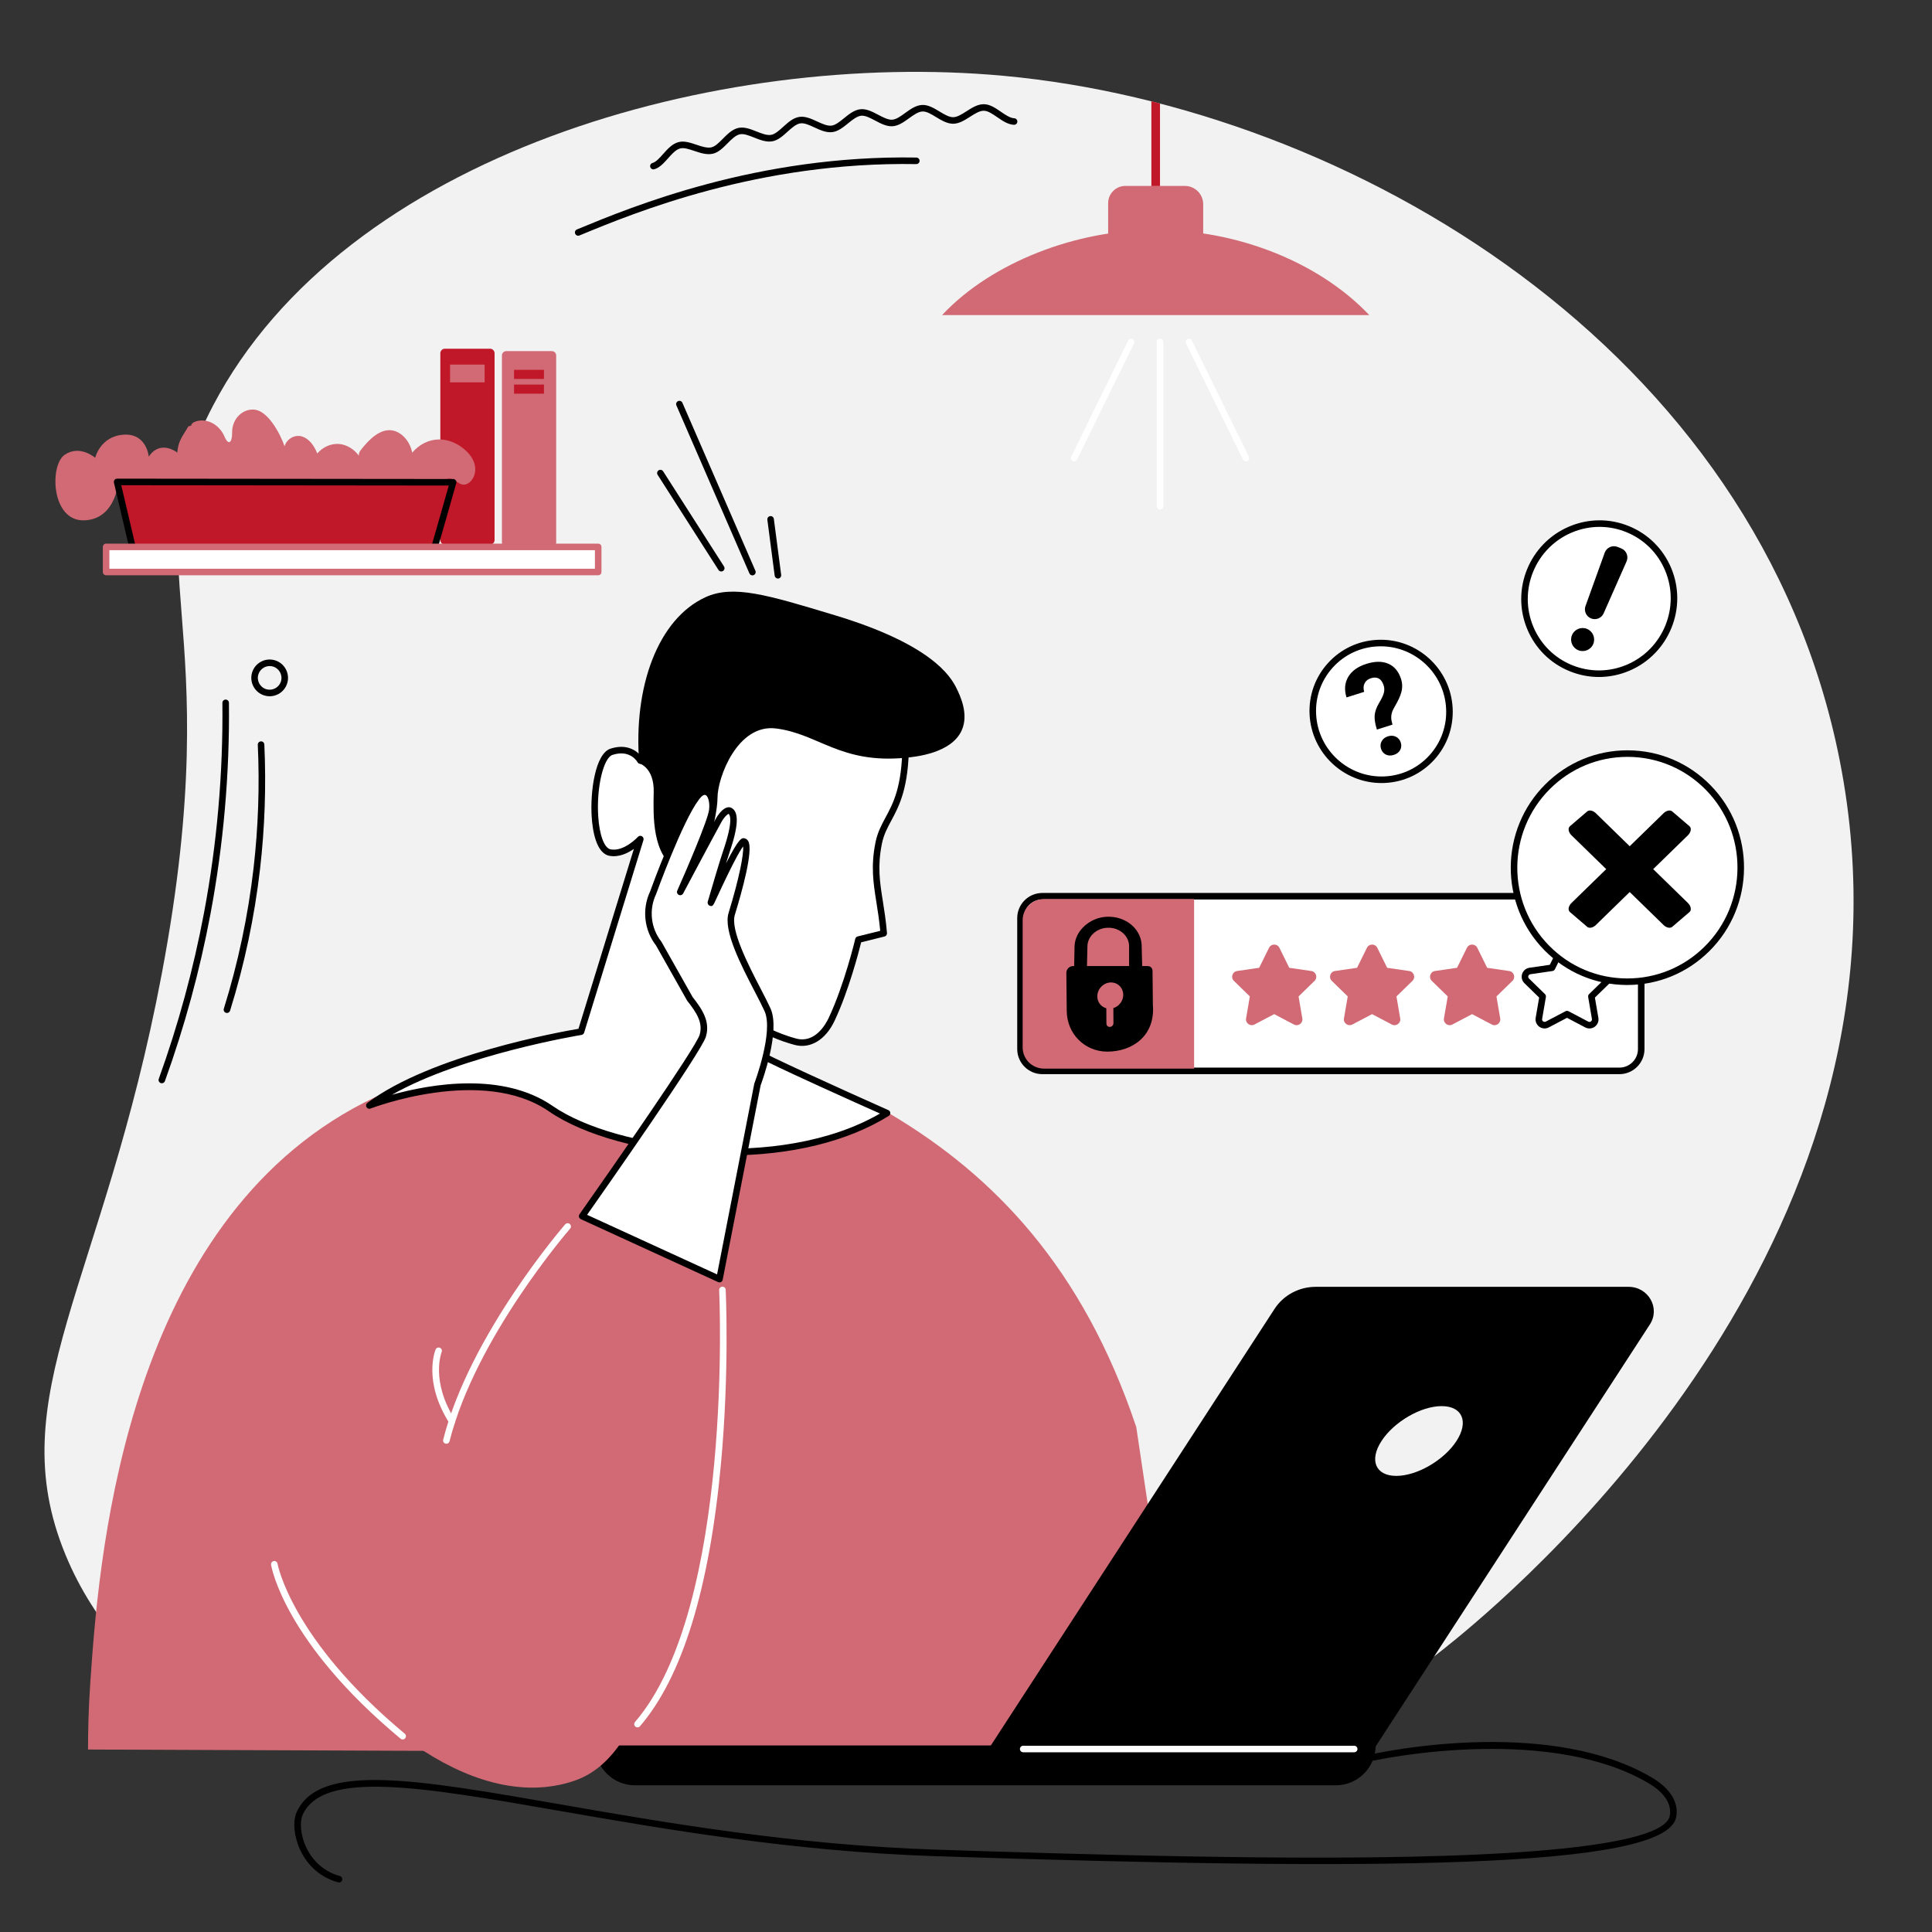 <svg xmlns="http://www.w3.org/2000/svg" xmlns:xlink="http://www.w3.org/1999/xlink" width="1080" viewBox="0 0 810 810" height="1080" preserveAspectRatio="xMidYMid meet"><rect x="0" y="0" width="810" height="810" fill="#333333" stroke="none"/><defs><clipPath id="c285590cad"><path d="M 123 730 L 703 730 L 703 789.508 L 123 789.508 Z M 123 730 " clip-rule="nonzero"></path></clipPath></defs><path fill="#f2f2f2" d="M 771.328 318.883 C 737.207 145.645 565.484 45.152 420.863 31.797 C 301.051 20.734 144.578 64.469 89.27 170.156 C 54.492 236.613 96.27 257.719 67.82 408.297 C 43.195 538.633 0.094 585.297 27.41 651.723 C 39.719 681.656 61.102 702.875 83.398 718.66 L 566.734 718.66 C 581.742 709.199 596.336 698.734 610.395 687.199 C 644.047 659.57 809.93 514.848 771.328 318.883 " fill-opacity="1" fill-rule="nonzero"></path><path fill="#d16a74" d="M 36.906 733.496 C 36.898 726.727 37.059 716.922 37.875 705.156 C 41.18 657.645 50.539 522.961 143.562 467.312 C 191.566 438.598 244.117 441.973 279.641 443.492 C 312.828 444.914 344.039 449.551 373.945 467.461 C 416.426 492.891 453.852 531.082 476.383 598.309 L 496.828 735.344 L 36.906 733.496 " fill-opacity="1" fill-rule="nonzero"></path><path fill="#000000" d="M 576.16 733.109 L 414.566 733.109 L 534.359 548.758 C 538.105 543 544.625 539.508 551.637 539.508 L 682.777 539.508 C 691.109 539.508 696.168 548.426 691.723 555.27 L 576.16 733.109 " fill-opacity="1" fill-rule="nonzero"></path><path fill="#f2f2f2" d="M 610.633 604.152 C 605.379 612.23 594.086 618.777 585.41 618.777 C 576.727 618.777 573.949 612.23 579.199 604.152 C 584.453 596.07 595.742 589.52 604.422 589.52 C 613.102 589.52 615.883 596.07 610.633 604.152 " fill-opacity="1" fill-rule="nonzero"></path><path fill="#000000" d="M 560.031 748.496 L 266.219 748.496 C 256.988 748.496 249.508 741.02 249.508 731.789 L 576.742 731.789 C 576.742 741.02 569.262 748.496 560.031 748.496 " fill-opacity="1" fill-rule="nonzero"></path><path fill="#ffffff" d="M 567.758 734.648 L 428.98 734.648 C 428.223 734.648 427.605 734.035 427.605 733.273 C 427.605 732.52 428.223 731.906 428.98 731.906 L 567.758 731.906 C 568.512 731.906 569.129 732.52 569.129 733.273 C 569.129 734.035 568.512 734.648 567.758 734.648 " fill-opacity="1" fill-rule="nonzero"></path><g clip-path="url(#c285590cad)"><path fill="#000000" d="M 142.141 789.238 C 142.02 789.238 141.898 789.219 141.777 789.188 C 134.738 787.266 129.102 782.48 125.906 775.703 C 123.242 770.059 122.629 763.668 124.371 759.789 C 133.777 738.875 173.988 745.875 234.863 756.48 C 278.402 764.062 332.59 773.5 392.281 775.465 C 461.203 777.734 533.023 779.668 591.344 778.434 C 678.68 776.594 698.648 768.168 700.023 761.422 C 701.023 756.516 697.93 751.645 691.309 747.707 C 651.973 724.293 585.383 735.012 565.152 740.613 C 564.426 740.816 563.668 740.387 563.469 739.66 C 563.262 738.93 563.695 738.172 564.422 737.969 C 586.422 731.875 652.355 721.328 692.715 745.348 C 700.41 749.93 703.957 755.832 702.711 761.973 C 698.27 783.781 575.367 784.238 392.191 778.207 C 332.312 776.238 278.02 766.777 234.391 759.184 C 176.926 749.176 135.406 741.941 126.871 760.914 C 125.684 763.562 125.82 769.09 128.387 774.531 C 130.035 778.027 134.062 784.238 142.5 786.539 C 143.23 786.738 143.66 787.496 143.461 788.223 C 143.297 788.836 142.742 789.238 142.141 789.238 " fill-opacity="1" fill-rule="nonzero"></path></g><path fill="#d16a74" d="M 203.383 549.273 C 102.945 632.445 100.754 633.418 127.621 681.727 C 145.305 713.527 196.191 761.594 240.582 746.668 C 268.008 737.445 282.516 694.438 302.805 558.332 C 311.141 502.461 272.246 502.742 266.867 498.676 C 257.523 491.617 269.289 494.695 203.383 549.273 " fill-opacity="1" fill-rule="nonzero"></path><path fill="#ffffff" d="M 187.145 605.301 C 187.031 605.301 186.922 605.289 186.809 605.258 C 186.074 605.078 185.629 604.328 185.812 603.594 C 196.875 559.543 236.562 513.766 236.965 513.309 C 237.461 512.734 238.324 512.676 238.898 513.176 C 239.469 513.676 239.527 514.543 239.027 515.113 C 238.633 515.566 199.371 560.859 188.473 604.262 C 188.316 604.887 187.758 605.301 187.145 605.301 " fill-opacity="1" fill-rule="nonzero"></path><path fill="#ffffff" d="M 267.273 724.211 C 266.957 724.211 266.641 724.102 266.383 723.879 C 265.805 723.387 265.742 722.52 266.234 721.945 C 307.617 673.836 301.578 542.207 301.512 540.883 C 301.477 540.125 302.055 539.484 302.816 539.445 C 303.594 539.426 304.219 539.988 304.254 540.75 C 304.27 541.082 305.871 574.531 302.281 613.543 C 297.441 666.082 286.016 703.156 268.312 723.734 C 268.043 724.051 267.66 724.211 267.273 724.211 " fill-opacity="1" fill-rule="nonzero"></path><path fill="#ffffff" d="M 189.5 597.203 C 189.043 597.203 188.598 596.98 188.34 596.566 C 177.305 579.117 182.402 566.332 182.629 565.801 C 182.918 565.098 183.719 564.766 184.422 565.055 C 185.117 565.348 185.449 566.148 185.164 566.848 C 185.113 566.965 180.43 578.926 190.656 595.102 C 191.059 595.738 190.867 596.59 190.23 596.992 C 190.004 597.137 189.746 597.203 189.5 597.203 " fill-opacity="1" fill-rule="nonzero"></path><path fill="#ffffff" d="M 168.82 729.273 C 168.512 729.273 168.199 729.172 167.941 728.957 C 119.555 688.676 113.871 657.367 113.656 656.059 C 113.531 655.305 114.035 654.602 114.785 654.477 C 115.523 654.352 116.238 654.859 116.359 655.605 C 116.43 656.012 122.27 687.367 169.699 726.852 C 170.281 727.336 170.359 728.199 169.875 728.781 C 169.602 729.105 169.211 729.273 168.82 729.273 " fill-opacity="1" fill-rule="nonzero"></path><path fill="#ffffff" d="M 268.457 351.797 L 243.594 432.539 C 243.594 432.539 183.078 442.305 154.844 463.488 C 154.844 463.488 202.188 444.969 230.934 464.824 C 259.68 484.676 330.512 492.422 371.898 466.68 C 371.898 466.68 315.973 441.816 315.539 440.246 C 314.812 437.633 317.824 430.246 317.824 430.246 C 317.824 430.246 324.527 434.379 333.512 436.758 C 340.238 438.543 345.695 433.707 348.664 427.387 C 355.434 412.988 359.91 393.934 359.91 393.934 L 370.504 391.301 C 369.199 375.578 365.508 367.93 368.383 353.508 C 370.754 341.664 379.707 339.5 379.707 311.414 L 302.781 283.246 L 268.477 318.879 C 268.477 318.879 265.023 312.414 256.398 315.18 C 247.777 317.938 246.383 355.707 255.77 357.453 C 262.227 358.652 268.457 351.797 268.457 351.797 " fill-opacity="1" fill-rule="nonzero"></path><path fill="#000000" d="M 196.754 454.203 C 208.746 454.203 221.34 456.527 231.715 463.691 C 258.402 482.129 326.938 491.164 368.938 466.855 C 364.324 464.801 353.781 460.078 343.312 455.297 C 314.664 442.211 314.465 441.504 314.219 440.613 C 313.402 437.695 316.02 431.035 316.555 429.727 C 316.703 429.355 317.016 429.066 317.395 428.945 C 317.781 428.816 318.199 428.863 318.539 429.078 C 318.605 429.117 325.195 433.137 333.863 435.43 C 341.703 437.508 346.223 429.355 347.418 426.805 C 354.059 412.699 358.531 393.809 358.574 393.621 C 358.691 393.121 359.078 392.727 359.578 392.602 L 369.035 390.25 C 368.617 385.727 368.016 381.941 367.43 378.27 C 366.152 370.199 365.043 363.23 367.039 353.246 C 367.887 349.02 369.523 345.969 371.262 342.742 C 374.52 336.691 378.199 329.855 378.332 312.375 L 303.152 284.84 L 269.465 319.828 C 269.16 320.145 268.723 320.297 268.289 320.234 C 267.855 320.176 267.477 319.91 267.266 319.523 C 267.152 319.309 264.195 314.121 256.816 316.484 C 252.969 317.715 250.043 330.207 250.801 342.18 C 251.305 350.141 253.352 355.609 256.023 356.105 C 261.633 357.156 267.387 350.938 267.441 350.875 C 267.875 350.402 268.578 350.285 269.137 350.605 C 269.695 350.926 269.957 351.59 269.77 352.203 L 244.906 432.941 C 244.754 433.445 244.328 433.812 243.812 433.898 C 243.27 433.984 194.137 442.07 164.324 458.98 C 172.316 456.754 184.203 454.203 196.754 454.203 Z M 305.051 484.41 C 302.266 484.41 299.457 484.352 296.613 484.223 C 270.203 483.023 244.734 476.023 230.156 465.953 C 202.328 446.734 155.812 464.586 155.348 464.766 C 154.707 465.02 153.98 464.758 153.645 464.156 C 153.312 463.559 153.473 462.805 154.023 462.395 C 180.723 442.355 234.816 432.633 242.531 431.324 L 265.754 355.906 C 263.137 357.738 259.414 359.527 255.52 358.805 C 249.871 357.754 248.422 348.047 248.062 342.355 C 247.414 332.098 249.48 315.953 255.98 313.871 C 262.805 311.684 266.832 314.77 268.605 316.766 L 301.797 282.293 C 302.172 281.906 302.746 281.773 303.254 281.961 L 380.176 310.129 C 380.715 310.328 381.078 310.844 381.078 311.418 C 381.078 330.301 376.977 337.918 373.68 344.039 C 371.973 347.211 370.496 349.957 369.73 353.781 C 367.832 363.285 368.848 369.707 370.141 377.84 C 370.754 381.684 371.441 386.039 371.871 391.188 C 371.93 391.855 371.488 392.469 370.836 392.633 L 361.047 395.066 C 360.102 398.887 355.863 415.301 349.902 427.973 C 346.152 435.949 339.738 439.828 333.164 438.086 C 326.422 436.297 320.992 433.586 318.527 432.234 C 317.582 434.832 316.664 438.066 316.805 439.543 C 320.414 441.977 352.492 456.551 372.457 465.426 C 372.922 465.629 373.234 466.078 373.266 466.586 C 373.305 467.09 373.055 467.574 372.625 467.844 C 355.293 478.625 331.539 484.41 305.051 484.41 " fill-opacity="1" fill-rule="nonzero"></path><path fill="#000000" d="M 268.008 320.043 C 268.008 320.043 274.285 321.719 274.07 332.07 C 273.855 342.426 273.406 358.227 283.898 364.656 C 294.395 371.086 300.82 342.805 300.82 334.445 C 300.82 326.082 309.16 303.383 325.336 305.414 C 343.188 307.648 352.348 320.336 379.707 317.695 C 383.828 317.297 398.879 315.84 403.203 306.203 C 406.254 299.418 402.578 291.715 400.992 288.504 C 398.445 283.344 390.293 270.117 350.145 257.98 C 321.609 249.352 307.344 245.035 295.68 250.426 C 276.023 259.504 265.434 287.637 268.008 320.043 " fill-opacity="1" fill-rule="nonzero"></path><path fill="#ffffff" d="M 317.824 430.246 L 297.406 417.859 C 293.277 415.355 290.254 411.371 288.945 406.719 L 285.199 393.387 L 317.824 430.246 " fill-opacity="1" fill-rule="nonzero"></path><path fill="#000000" d="M 317.824 431.617 C 317.578 431.617 317.332 431.551 317.109 431.418 L 296.695 419.031 C 292.25 416.332 289.031 412.094 287.625 407.09 L 283.879 393.758 C 283.672 393.031 284.098 392.27 284.824 392.066 C 285.555 391.863 286.312 392.285 286.52 393.016 L 290.266 406.348 C 291.48 410.68 294.27 414.352 298.117 416.684 L 318.535 429.07 C 319.184 429.469 319.387 430.309 318.996 430.957 C 318.734 431.383 318.285 431.617 317.824 431.617 " fill-opacity="1" fill-rule="nonzero"></path><path fill="#ffffff" d="M 294.617 434.289 C 296.391 428.492 293.039 423.609 289.227 418.758 L 276.16 395.59 C 271.469 389.617 270.539 381.25 273.797 374.363 C 273.797 374.363 284.805 343.805 291.906 334.434 C 293.223 332.703 294.629 331.395 296.359 332.07 C 298.152 332.773 299.066 336.047 298.66 339.605 C 298.008 345.242 285.199 373.957 285.199 373.957 C 285.199 373.957 297.84 350.152 301.105 344.262 C 303.273 340.352 305.195 339.555 305.902 339.863 C 309.695 341.523 305.902 353.047 304.457 357.246 C 302.949 361.652 299.551 373.234 298.043 378.438 C 297.859 379.059 309.703 352.254 311.922 352.832 C 315.281 353.707 309.391 374.629 306.777 383.141 C 304.027 392.102 317.68 414.156 321.801 423.391 C 325.93 432.617 317.574 454.645 317.574 454.645 L 301.648 536.281 L 244.07 509.883 C 244.07 509.883 292.531 441.129 294.617 434.289 " fill-opacity="1" fill-rule="nonzero"></path><path fill="#000000" d="M 246.141 509.32 L 300.637 534.305 L 316.227 454.383 C 316.242 454.309 316.262 454.234 316.293 454.16 C 316.375 453.945 324.398 432.559 320.551 423.949 C 319.613 421.859 318.188 419.105 316.539 415.918 C 310.586 404.449 303.184 390.172 305.465 382.738 C 310.008 367.941 311.875 357.965 311.551 354.863 C 310.203 356.66 307.129 362.027 300.137 377.207 C 299.027 379.613 298.762 380.184 297.559 379.73 C 296.883 379.48 296.523 378.742 296.723 378.051 C 298.148 373.156 301.629 361.277 303.164 356.805 C 307.527 344.086 306.02 341.648 305.48 341.203 C 305.023 341.367 303.789 342.246 302.305 344.922 C 299.086 350.738 286.535 374.359 286.41 374.602 C 286.062 375.25 285.262 375.512 284.594 375.188 C 283.93 374.863 283.645 374.07 283.945 373.395 C 287.484 365.465 296.781 343.902 297.293 339.449 C 297.688 336.039 296.695 333.676 295.863 333.352 C 295.293 333.125 294.562 333.203 293 335.262 C 286.102 344.359 275.199 374.523 275.086 374.828 C 275.074 374.867 275.055 374.91 275.035 374.949 C 271.988 381.391 272.852 389.156 277.242 394.742 C 277.281 394.797 277.324 394.855 277.355 394.914 L 290.367 417.992 C 294.422 423.156 297.875 428.324 295.934 434.691 C 293.945 441.203 253.137 499.379 246.141 509.32 Z M 301.648 537.648 C 301.457 537.648 301.258 537.609 301.078 537.523 L 243.5 511.129 C 243.129 510.961 242.852 510.633 242.746 510.238 C 242.641 509.844 242.715 509.426 242.949 509.09 C 256.395 490.02 291.648 439.328 293.309 433.891 C 294.879 428.75 291.898 424.379 288.145 419.602 C 288.102 419.547 288.066 419.492 288.031 419.426 L 275.016 396.352 C 270.062 389.98 269.086 381.16 272.527 373.836 C 273.23 371.895 283.758 342.914 290.812 333.609 C 291.641 332.512 293.836 329.609 296.863 330.797 C 299.629 331.883 300.441 336.078 300.02 339.766 C 299.84 341.293 298.844 344.367 297.465 348.078 C 298.488 346.188 299.34 344.617 299.906 343.598 C 302.484 338.941 304.973 337.969 306.449 338.605 C 309.926 340.125 309.707 346.188 305.754 357.695 C 305.391 358.766 304.906 360.277 304.367 362.02 C 309.996 350.922 311.102 351.199 312.27 351.508 C 312.691 351.613 313.289 351.91 313.723 352.68 C 315.879 356.551 311.117 373.68 308.086 383.547 C 306.133 389.906 313.863 404.797 318.973 414.656 C 320.645 417.883 322.086 420.668 323.055 422.828 C 327.25 432.219 319.613 453.105 318.898 455.023 L 302.992 536.543 C 302.914 536.953 302.648 537.309 302.277 537.5 C 302.078 537.602 301.863 537.648 301.648 537.648 " fill-opacity="1" fill-rule="nonzero"></path><path fill="#000000" d="M 242.41 98.832 C 241.871 98.832 241.359 98.512 241.141 97.98 C 240.852 97.281 241.184 96.48 241.883 96.195 L 242.516 95.934 C 264.973 86.645 317.57 64.91 384.188 66.051 C 384.949 66.066 385.551 66.688 385.539 67.449 C 385.523 68.199 384.914 68.797 384.168 68.797 C 384.16 68.797 384.152 68.797 384.145 68.797 C 318.117 67.664 265.863 89.246 243.562 98.465 L 242.934 98.723 C 242.762 98.797 242.582 98.832 242.41 98.832 " fill-opacity="1" fill-rule="nonzero"></path><path fill="#000000" d="M 273.941 71.023 C 273.348 71.023 272.801 70.637 272.625 70.043 C 272.41 69.316 272.828 68.551 273.551 68.34 C 275.066 67.891 276.504 66.27 278.027 64.559 C 279.898 62.457 281.832 60.281 284.465 59.582 C 286.844 58.949 289.445 59.824 291.965 60.672 C 294.191 61.418 296.488 62.188 298.281 61.766 C 299.867 61.387 301.414 59.828 303.051 58.176 C 305.012 56.203 307.039 54.16 309.652 53.613 C 312.094 53.109 314.672 54.129 317.16 55.117 C 319.32 55.973 321.551 56.855 323.328 56.539 C 324.957 56.242 326.602 54.758 328.34 53.184 C 330.387 51.332 332.508 49.41 335.121 49.012 C 337.605 48.629 340.137 49.797 342.578 50.922 C 344.68 51.887 346.852 52.891 348.621 52.668 C 350.281 52.457 352.008 51.059 353.836 49.578 C 355.977 47.84 358.191 46.047 360.805 45.789 C 363.316 45.555 365.789 46.852 368.176 48.113 C 370.215 49.191 372.344 50.301 374.086 50.184 C 375.766 50.066 377.566 48.766 379.48 47.383 C 381.715 45.773 384.023 44.105 386.637 44 C 389.188 43.902 391.566 45.344 393.883 46.738 C 395.832 47.918 397.848 49.137 399.598 49.137 C 399.617 49.137 399.629 49.137 399.645 49.137 C 401.332 49.117 403.219 47.918 405.207 46.648 C 407.527 45.172 409.887 43.648 412.539 43.688 C 415.078 43.73 417.395 45.32 419.625 46.855 C 421.523 48.152 423.477 49.5 425.23 49.582 C 425.984 49.617 426.57 50.262 426.531 51.016 C 426.5 51.773 425.879 52.348 425.098 52.324 C 422.566 52.203 420.281 50.637 418.074 49.117 C 416.086 47.754 414.211 46.457 412.488 46.43 C 412.473 46.43 412.449 46.43 412.426 46.43 C 410.656 46.43 408.641 47.719 406.684 48.961 C 404.453 50.383 402.152 51.852 399.68 51.879 C 399.652 51.879 399.625 51.879 399.598 51.879 C 397.086 51.879 394.738 50.461 392.465 49.094 C 390.406 47.844 388.449 46.641 386.746 46.738 C 384.957 46.812 382.988 48.234 381.086 49.605 C 378.945 51.152 376.734 52.75 374.273 52.922 C 371.73 53.109 369.273 51.797 366.891 50.539 C 364.773 49.414 362.762 48.359 361.07 48.52 C 359.281 48.699 357.391 50.227 355.562 51.711 C 353.516 53.367 351.402 55.082 348.961 55.391 C 346.422 55.707 343.883 54.543 341.434 53.414 C 339.262 52.41 337.199 51.469 335.535 51.723 C 333.738 52 331.93 53.633 330.176 55.219 C 328.23 56.98 326.219 58.805 323.816 59.238 C 321.273 59.695 318.664 58.664 316.148 57.664 C 313.938 56.789 311.844 55.953 310.211 56.301 C 308.406 56.68 306.672 58.422 305 60.109 C 303.164 61.961 301.258 63.875 298.91 64.434 C 296.359 65.035 293.684 64.141 291.094 63.27 C 288.855 62.52 286.75 61.812 285.168 62.234 C 283.336 62.719 281.68 64.582 280.078 66.383 C 278.367 68.309 276.594 70.297 274.332 70.969 C 274.199 71.008 274.07 71.023 273.941 71.023 " fill-opacity="1" fill-rule="nonzero"></path><path fill="#000000" d="M 67.855 454.164 C 67.699 454.164 67.543 454.137 67.391 454.082 C 66.68 453.824 66.309 453.035 66.566 452.328 C 74.715 429.734 81.094 406.332 85.523 382.758 C 90.965 353.816 93.559 324.188 93.242 294.684 C 93.234 293.926 93.84 293.305 94.598 293.297 C 94.602 293.297 94.609 293.297 94.613 293.297 C 95.363 293.297 95.977 293.902 95.984 294.652 C 96.305 324.336 93.691 354.148 88.223 383.266 C 83.762 406.984 77.344 430.531 69.145 453.254 C 68.945 453.816 68.418 454.164 67.855 454.164 " fill-opacity="1" fill-rule="nonzero"></path><path fill="#000000" d="M 95.148 424.695 C 95.016 424.695 94.879 424.676 94.742 424.633 C 94.02 424.406 93.613 423.637 93.84 422.914 C 99.816 403.727 104.012 383.887 106.309 363.949 C 108.277 346.852 108.875 329.461 108.082 312.254 C 108.047 311.492 108.633 310.855 109.391 310.824 C 110.129 310.773 110.789 311.367 110.824 312.125 C 111.621 329.48 111.02 347.023 109.031 364.266 C 106.719 384.371 102.488 404.379 96.461 423.73 C 96.277 424.32 95.734 424.695 95.148 424.695 " fill-opacity="1" fill-rule="nonzero"></path><path fill="#000000" d="M 113.047 279.25 C 112.234 279.25 111.43 279.449 110.695 279.852 C 109.531 280.484 108.68 281.527 108.305 282.797 C 107.527 285.418 109.027 288.188 111.645 288.961 C 112.914 289.34 114.254 289.195 115.414 288.566 C 116.582 287.934 117.43 286.887 117.805 285.617 C 118.582 282.996 117.082 280.234 114.465 279.453 C 113.996 279.316 113.523 279.25 113.047 279.25 Z M 113.062 291.914 C 112.328 291.914 111.59 291.805 110.867 291.59 C 106.797 290.383 104.469 286.086 105.676 282.016 C 106.262 280.047 107.578 278.422 109.387 277.438 C 111.191 276.457 113.273 276.242 115.246 276.824 C 119.312 278.031 121.641 282.328 120.434 286.398 C 119.852 288.367 118.531 289.996 116.723 290.977 C 115.582 291.594 114.328 291.914 113.062 291.914 " fill-opacity="1" fill-rule="nonzero"></path><path fill="#000000" d="M 315.457 241.227 C 314.922 241.227 314.422 240.918 314.191 240.402 L 283.582 169.965 C 283.281 169.27 283.602 168.461 284.293 168.16 C 284.992 167.863 285.797 168.176 286.102 168.871 L 316.711 239.309 C 317.016 240 316.695 240.809 315.996 241.113 C 315.824 241.191 315.637 241.227 315.457 241.227 " fill-opacity="1" fill-rule="nonzero"></path><path fill="#000000" d="M 302.387 239.594 C 301.938 239.594 301.492 239.371 301.23 238.961 L 275.715 199.078 C 275.309 198.441 275.496 197.594 276.133 197.184 C 276.77 196.777 277.617 196.965 278.027 197.602 L 303.539 237.484 C 303.949 238.121 303.762 238.969 303.125 239.379 C 302.895 239.523 302.641 239.594 302.387 239.594 " fill-opacity="1" fill-rule="nonzero"></path><path fill="#000000" d="M 326.145 242.559 C 325.469 242.559 324.879 242.059 324.789 241.367 L 321.719 217.922 C 321.617 217.168 322.152 216.48 322.902 216.383 C 323.641 216.281 324.34 216.812 324.441 217.562 L 327.508 241.012 C 327.605 241.766 327.078 242.453 326.324 242.551 C 326.266 242.559 326.207 242.559 326.145 242.559 " fill-opacity="1" fill-rule="nonzero"></path><path fill="#ffffff" d="M 486.34 213.598 C 485.582 213.598 484.969 212.984 484.969 212.227 L 484.969 143.398 C 484.969 142.645 485.582 142.031 486.34 142.031 C 487.094 142.031 487.707 142.645 487.707 143.398 L 487.707 212.227 C 487.707 212.984 487.094 213.598 486.34 213.598 " fill-opacity="1" fill-rule="nonzero"></path><path fill="#ffffff" d="M 450.332 193.438 C 450.129 193.438 449.922 193.398 449.723 193.301 C 449.043 192.965 448.762 192.145 449.098 191.465 L 472.973 142.797 C 473.301 142.117 474.129 141.836 474.805 142.172 C 475.484 142.504 475.766 143.324 475.43 144.004 L 451.562 192.672 C 451.32 193.156 450.836 193.438 450.332 193.438 " fill-opacity="1" fill-rule="nonzero"></path><path fill="#ffffff" d="M 522.352 193.438 C 521.844 193.438 521.355 193.156 521.117 192.672 L 497.246 144.004 C 496.91 143.324 497.191 142.504 497.871 142.172 C 498.551 141.836 499.375 142.117 499.711 142.797 L 523.582 191.465 C 523.914 192.145 523.633 192.965 522.953 193.301 C 522.762 193.398 522.555 193.438 522.352 193.438 " fill-opacity="1" fill-rule="nonzero"></path><path fill="#d16a74" d="M 574.078 132.102 L 394.973 132.102 C 416.074 109.543 451.973 96.516 482.641 96.516 L 486.414 96.516 C 517.078 96.516 552.02 108.867 574.078 132.102 " fill-opacity="1" fill-rule="nonzero"></path><path fill="#d16a74" d="M 504.449 101.98 L 464.598 101.98 L 464.598 85.16 C 464.598 81.176 467.828 77.949 471.809 77.949 L 496.754 77.949 C 501.004 77.949 504.449 81.398 504.449 85.645 L 504.449 101.98 " fill-opacity="1" fill-rule="nonzero"></path><path fill="#c01828" d="M 486.336 43.41 L 486.336 78.004 L 482.715 78.004 L 482.715 42.484 C 483.609 42.605 485.992 43.324 486.336 43.41 " fill-opacity="1" fill-rule="nonzero"></path><path fill="#d16a74" d="M 231.348 229.324 L 212.266 229.324 C 211.254 229.324 210.438 228.508 210.438 227.5 L 210.438 149.035 C 210.438 148.023 211.254 147.207 212.266 147.207 L 231.348 147.207 C 232.359 147.207 233.18 148.023 233.18 149.035 L 233.18 227.5 C 233.18 228.508 232.359 229.324 231.348 229.324 " fill-opacity="1" fill-rule="nonzero"></path><path fill="#c01828" d="M 228.055 158.879 L 215.512 158.879 L 215.512 155.055 L 228.055 155.055 L 228.055 158.879 " fill-opacity="1" fill-rule="nonzero"></path><path fill="#c01828" d="M 228.055 165.059 L 215.512 165.059 L 215.512 161.234 L 228.055 161.234 L 228.055 165.059 " fill-opacity="1" fill-rule="nonzero"></path><path fill="#c01828" d="M 205.449 228.324 L 186.512 228.324 C 185.461 228.324 184.609 227.469 184.609 226.418 L 184.609 148.109 C 184.609 147.055 185.461 146.203 186.512 146.203 L 205.449 146.203 C 206.5 146.203 207.352 147.055 207.352 148.109 L 207.352 226.418 C 207.352 227.469 206.5 228.324 205.449 228.324 " fill-opacity="1" fill-rule="nonzero"></path><path fill="#d16a74" d="M 203.191 160.301 L 188.688 160.301 L 188.688 152.855 L 203.191 152.855 L 203.191 160.301 " fill-opacity="1" fill-rule="nonzero"></path><path fill="#d16a74" d="M 195.336 188.938 C 192.074 185.914 188.004 184.152 183.914 184.238 C 179.828 184.312 175.746 186.273 172.828 189.789 C 171.922 185.219 168.719 181.465 164.961 180.555 C 159.586 179.25 154.566 184.363 151.129 188.855 C 150.656 189.469 150.254 190.488 150.52 191.129 C 148.387 188.223 145.309 186.387 142.129 186.137 C 138.816 185.887 135.441 187.352 133 190.113 C 131.754 186.832 129.543 183.918 126.684 183.012 C 123.828 182.109 120.383 183.723 119.301 187.086 C 117.34 181.445 112.367 172.52 106.938 171.773 C 102.105 171.105 97.211 175.242 97.312 181.523 C 97.379 185.359 95.828 187.066 94.148 183.09 C 91.879 177.707 86.199 174.926 81.535 176.902 C 80.91 177.168 80.223 177.648 80.156 178.449 C 79.758 178.551 79.363 178.648 78.969 178.746 C 76.801 182.613 74.766 184.527 74.355 189.492 C 74.348 189.574 74.344 189.664 74.34 189.746 C 73.852 189.375 73.297 189.027 72.664 188.715 C 65.695 185.25 62.379 191.484 62.379 191.484 C 62.379 191.484 61.555 181.555 51.77 182.246 C 41.98 182.938 39.91 191.945 39.91 191.945 C 39.91 191.945 33.508 186.285 27.105 190.676 C 20.707 195.062 21.461 218.504 35.203 218.156 C 48.941 217.805 49.742 201.148 49.742 201.148 L 65.93 205.684 C 66.32 207.41 76.086 203.023 76.66 204.613 C 83.41 223.254 105.504 224.555 119.617 224.164 C 129.527 223.891 139.426 222.328 149.133 219.914 C 154.898 218.484 160.773 217.602 166.418 215.508 C 171.238 213.719 176.699 210.289 179.668 205.504 C 180.023 204.938 180.27 204.25 180.727 203.805 C 181.938 202.633 183.906 203.016 185.305 202.348 C 186.211 201.918 187.039 200.789 188.035 200.691 C 191.285 200.359 193 205.062 196.68 202.359 C 198.242 201.211 199.258 199.031 199.266 196.797 C 199.281 193.609 197.41 190.863 195.336 188.938 " fill-opacity="1" fill-rule="nonzero"></path><path fill="#c01828" d="M 49.109 202.051 L 55.578 229.594 L 182.07 229.91 L 189.977 202.195 L 49.109 202.051 " fill-opacity="1" fill-rule="nonzero"></path><path fill="#000000" d="M 56.664 228.227 L 181.035 228.531 L 188.16 203.566 L 50.84 203.426 Z M 182.07 231.277 C 182.07 231.277 182.07 231.277 182.066 231.277 L 55.574 230.961 C 54.938 230.961 54.387 230.523 54.242 229.906 L 47.773 202.367 C 47.68 201.957 47.773 201.527 48.035 201.199 C 48.297 200.871 48.691 200.68 49.109 200.68 L 189.977 200.82 C 190.41 200.82 190.812 201.027 191.074 201.367 C 191.332 201.711 191.414 202.156 191.297 202.566 L 183.391 230.281 C 183.223 230.871 182.684 231.277 182.07 231.277 " fill-opacity="1" fill-rule="nonzero"></path><path fill="#ffffff" d="M 250.793 239.812 L 44.488 239.812 L 44.488 229.281 L 250.793 229.281 L 250.793 239.812 " fill-opacity="1" fill-rule="nonzero"></path><path fill="#d16a74" d="M 45.859 238.441 L 249.422 238.441 L 249.422 230.656 L 45.859 230.656 Z M 250.793 241.188 L 44.488 241.188 C 43.73 241.188 43.113 240.574 43.113 239.812 L 43.113 229.285 C 43.113 228.527 43.73 227.914 44.488 227.914 L 250.793 227.914 C 251.551 227.914 252.164 228.527 252.164 229.285 L 252.164 239.812 C 252.164 240.574 251.551 241.188 250.793 241.188 " fill-opacity="1" fill-rule="nonzero"></path><path fill="#ffffff" d="M 678.945 448.973 L 436.996 448.973 C 431.941 448.973 427.848 444.875 427.848 439.828 L 427.848 384.895 C 427.848 379.848 431.941 375.754 436.996 375.754 L 678.945 375.754 C 683.996 375.754 688.09 379.848 688.09 384.895 L 688.09 439.828 C 688.09 444.875 683.996 448.973 678.945 448.973 " fill-opacity="1" fill-rule="nonzero"></path><path fill="#000000" d="M 436.996 377.121 C 432.707 377.121 429.219 380.609 429.219 384.895 L 429.219 439.828 C 429.219 444.113 432.707 447.598 436.996 447.598 L 678.945 447.598 C 683.23 447.598 686.719 444.113 686.719 439.828 L 686.719 384.895 C 686.719 380.609 683.23 377.121 678.945 377.121 Z M 678.945 450.344 L 436.996 450.344 C 431.195 450.344 426.477 445.625 426.477 439.828 L 426.477 384.895 C 426.477 379.098 431.195 374.379 436.996 374.379 L 678.945 374.379 C 684.746 374.379 689.461 379.098 689.461 384.895 L 689.461 439.828 C 689.461 445.625 684.746 450.344 678.945 450.344 " fill-opacity="1" fill-rule="nonzero"></path><path fill="#d16a74" d="M 549.785 407.105 L 540.531 405.758 L 536.402 397.371 C 535.512 395.566 532.941 395.566 532.047 397.371 L 527.91 405.75 L 518.656 407.098 C 516.672 407.383 515.875 409.824 517.316 411.227 L 524.004 417.758 L 522.422 426.969 C 522.078 428.953 524.16 430.461 525.938 429.527 L 534.215 425.18 L 542.488 429.535 C 544.266 430.469 546.348 428.961 546.008 426.977 L 544.43 417.766 L 551.125 411.238 C 552.566 409.836 551.773 407.395 549.785 407.105 " fill-opacity="1" fill-rule="nonzero"></path><path fill="#d16a74" d="M 590.824 407.105 L 581.574 405.758 L 577.438 397.371 C 576.551 395.566 573.98 395.566 573.09 397.371 L 568.949 405.75 L 559.699 407.098 C 557.707 407.383 556.918 409.824 558.352 411.227 L 565.047 417.758 L 563.461 426.969 C 563.121 428.953 565.199 430.461 566.98 429.527 L 575.254 425.18 L 583.527 429.535 C 585.305 430.469 587.383 428.961 587.047 426.977 L 585.469 417.766 L 592.168 411.238 C 593.605 409.836 592.816 407.395 590.824 407.105 " fill-opacity="1" fill-rule="nonzero"></path><path fill="#d16a74" d="M 632.75 407.105 L 623.5 405.758 L 619.367 397.371 C 618.477 395.566 615.906 395.566 615.016 397.371 L 610.875 405.75 L 601.625 407.098 C 599.633 407.383 598.84 409.824 600.281 411.227 L 606.973 417.758 L 605.387 426.969 C 605.047 428.953 607.125 430.461 608.906 429.527 L 617.18 425.18 L 625.453 429.535 C 627.23 430.469 629.312 428.961 628.973 426.977 L 627.398 417.766 L 634.094 411.238 C 635.531 409.836 634.738 407.395 632.75 407.105 " fill-opacity="1" fill-rule="nonzero"></path><path fill="#ffffff" d="M 672.551 407.105 L 663.301 405.758 L 659.164 397.371 C 658.277 395.566 655.707 395.566 654.816 397.371 L 650.676 405.75 L 641.426 407.098 C 639.434 407.383 638.641 409.824 640.078 411.227 L 646.773 417.758 L 645.188 426.969 C 644.848 428.953 646.926 430.461 648.707 429.527 L 656.98 425.18 L 665.254 429.535 C 667.031 430.469 669.113 428.961 668.773 426.977 L 667.195 417.766 L 673.895 411.238 C 675.332 409.836 674.543 407.395 672.551 407.105 " fill-opacity="1" fill-rule="nonzero"></path><path fill="#000000" d="M 656.98 423.809 C 657.203 423.809 657.422 423.863 657.621 423.965 L 665.891 428.32 C 666.414 428.594 666.84 428.355 667.004 428.238 C 667.16 428.121 667.523 427.789 667.422 427.211 L 665.848 417.992 C 665.766 417.551 665.914 417.098 666.238 416.781 L 672.934 410.258 C 673.359 409.848 673.262 409.363 673.199 409.18 C 673.145 408.992 672.934 408.547 672.355 408.461 L 663.102 407.113 C 662.656 407.051 662.27 406.766 662.066 406.359 L 657.938 397.977 C 657.676 397.445 657.188 397.395 656.988 397.395 C 656.797 397.395 656.309 397.445 656.047 397.977 L 651.906 406.359 C 651.707 406.766 651.32 407.047 650.871 407.109 L 641.621 408.453 C 641.035 408.535 640.832 408.98 640.77 409.172 C 640.707 409.355 640.613 409.832 641.035 410.246 L 647.73 416.773 C 648.051 417.09 648.199 417.543 648.125 417.988 L 646.543 427.203 C 646.441 427.785 646.797 428.117 646.961 428.234 C 647.117 428.344 647.543 428.586 648.066 428.312 L 656.344 423.965 C 656.543 423.863 656.762 423.809 656.98 423.809 Z M 666.387 431.188 C 665.781 431.188 665.18 431.043 664.613 430.75 L 656.98 426.727 L 649.34 430.742 C 648.055 431.418 646.523 431.309 645.344 430.453 C 644.168 429.594 643.59 428.172 643.836 426.738 L 645.297 418.238 L 639.121 412.211 C 638.078 411.195 637.715 409.703 638.16 408.32 C 638.613 406.934 639.789 405.945 641.227 405.734 L 649.766 404.5 L 653.59 396.762 C 654.23 395.461 655.535 394.648 656.988 394.648 C 658.445 394.648 659.754 395.461 660.395 396.766 L 664.211 404.504 L 672.75 405.746 C 674.188 405.957 675.363 406.945 675.809 408.332 C 676.262 409.715 675.891 411.207 674.852 412.223 L 668.672 418.242 L 670.129 426.746 C 670.371 428.18 669.789 429.602 668.613 430.461 C 667.949 430.941 667.172 431.188 666.387 431.188 " fill-opacity="1" fill-rule="nonzero"></path><path fill="#d16a74" d="M 500.633 376.906 L 437.781 376.906 C 432.797 376.906 428.754 380.883 428.754 385.785 L 428.754 439.145 C 428.754 444.051 432.797 448.031 437.781 448.031 L 500.633 448.031 L 500.633 376.906 " fill-opacity="1" fill-rule="nonzero"></path><path fill="#000000" d="M 455.621 409.297 L 455.91 396.629 C 456.031 392.539 459.688 389.172 464.277 388.965 C 469.336 388.734 473.516 392.402 473.375 396.914 L 473.375 409.848 C 473.336 411.219 478.973 411.629 479.004 410.367 L 478.664 397.18 C 478.891 389.93 472.41 384.012 464.016 384.352 L 464.02 384.355 C 457.086 384.637 450.715 390.102 450.508 396.723 L 450.266 409.52 L 455.621 409.297 " fill-opacity="1" fill-rule="nonzero"></path><path fill="#000000" d="M 464.262 440.898 C 474.691 440.898 484.375 434.324 483.352 421.395 L 483.203 407.012 C 483.191 405.898 482.324 405.031 481.223 405.031 L 449.879 405.031 C 448.348 405.031 447.059 406.344 447.074 407.891 L 447.234 423.859 C 447.332 433.449 454.773 440.898 464.262 440.898 " fill-opacity="1" fill-rule="nonzero"></path><path fill="#d16a74" d="M 465.262 430.543 C 466.109 430.543 466.824 429.82 466.82 428.957 L 466.738 416.238 C 466.73 415.449 466.129 414.84 465.348 414.84 C 464.496 414.84 463.781 415.566 463.789 416.426 L 463.871 429.148 C 463.875 429.934 464.484 430.543 465.262 430.543 " fill-opacity="1" fill-rule="nonzero"></path><path fill="#d16a74" d="M 460.066 417.395 C 459.891 420.426 462.184 422.887 465.176 422.887 C 468.172 422.887 470.738 420.426 470.91 417.395 C 471.078 414.359 468.793 411.898 465.797 411.898 C 462.805 411.898 460.234 414.359 460.066 417.395 " fill-opacity="1" fill-rule="nonzero"></path><path fill="#ffffff" d="M 580.527 326.891 C 564.723 327.621 551.246 315.398 550.422 299.582 C 549.598 283.773 561.746 270.355 577.555 269.625 C 593.359 268.891 606.836 281.117 607.66 296.934 C 608.48 312.746 596.336 326.156 580.527 326.891 " fill-opacity="1" fill-rule="nonzero"></path><path fill="#000000" d="M 578.895 270.965 C 578.465 270.965 578.043 270.977 577.617 270.996 C 570.344 271.332 563.652 274.48 558.773 279.859 C 553.891 285.25 551.41 292.227 551.793 299.508 C 552.574 314.551 565.434 326.203 580.465 325.52 C 587.738 325.184 594.426 322.035 599.305 316.652 C 604.188 311.266 606.668 304.289 606.285 297.004 C 605.527 282.395 593.367 270.965 578.895 270.965 Z M 579.188 328.293 C 563.27 328.293 549.891 315.723 549.051 299.656 C 548.637 291.637 551.367 283.949 556.742 278.02 C 562.113 272.094 569.48 268.625 577.488 268.254 C 594.008 267.457 608.172 280.32 609.031 296.859 C 609.445 304.879 606.715 312.562 601.34 318.496 C 595.965 324.418 588.602 327.887 580.594 328.262 C 580.121 328.281 579.652 328.293 579.188 328.293 " fill-opacity="1" fill-rule="nonzero"></path><path fill="#000000" d="M 579.004 313.934 C 578.645 312.797 578.734 311.738 579.277 310.758 C 579.816 309.773 580.691 309.086 581.906 308.707 C 583.113 308.324 584.219 308.379 585.227 308.871 C 586.234 309.367 586.922 310.184 587.281 311.32 C 587.633 312.441 587.547 313.484 587.02 314.457 C 586.492 315.422 585.609 316.102 584.363 316.496 C 583.121 316.891 582.004 316.84 581.016 316.352 C 580.031 315.863 579.359 315.055 579.004 313.934 Z M 577.27 305.867 C 576.516 303.484 576.203 301.492 576.336 299.895 C 576.469 298.297 577.09 296.566 578.195 294.711 C 579.305 292.848 579.977 291.41 580.219 290.383 C 580.453 289.363 580.426 288.375 580.121 287.418 C 579.211 284.535 577.426 283.516 574.77 284.352 C 573.508 284.75 572.621 285.461 572.113 286.477 C 571.598 287.488 571.539 288.688 571.938 290.062 L 564.527 292.402 C 563.531 289.137 563.781 286.258 565.266 283.766 C 566.758 281.266 569.285 279.453 572.867 278.324 C 576.477 277.184 579.551 277.172 582.094 278.289 C 584.641 279.41 586.418 281.559 587.426 284.746 C 587.883 286.199 587.988 287.668 587.75 289.156 C 587.508 290.648 586.828 292.434 585.707 294.516 L 584.262 297.137 C 583.359 298.793 583.078 300.48 583.418 302.211 L 583.809 303.805 L 577.27 305.867 " fill-opacity="1" fill-rule="nonzero"></path><path fill="#ffffff" d="M 648.465 397.406 C 630.004 378.633 630.188 348.352 648.871 329.777 C 667.555 311.203 697.66 311.359 716.117 330.137 C 734.574 348.906 734.391 379.184 715.707 397.762 C 697.027 416.336 666.922 416.18 648.465 397.406 " fill-opacity="1" fill-rule="nonzero"></path><path fill="#000000" d="M 682.32 317.32 C 670.082 317.32 658.555 322.086 649.84 330.754 C 631.719 348.77 631.543 378.238 649.441 396.441 C 658.105 405.258 669.668 410.148 681.988 410.219 C 682.078 410.219 682.168 410.219 682.254 410.219 C 694.496 410.219 706.023 405.457 714.742 396.789 C 732.859 378.773 733.039 349.301 715.137 331.094 C 706.473 322.285 694.914 317.395 682.586 317.32 C 682.5 317.32 682.41 317.32 682.32 317.32 Z M 682.262 412.961 C 682.164 412.961 682.07 412.961 681.973 412.961 C 668.914 412.887 656.668 407.707 647.484 398.367 C 628.535 379.086 628.719 347.887 647.906 328.809 C 657.137 319.625 669.352 314.574 682.32 314.574 C 682.418 314.574 682.508 314.582 682.605 314.582 C 695.668 314.648 707.914 319.836 717.098 329.172 C 736.047 348.449 735.863 379.656 716.676 398.734 C 707.445 407.918 695.227 412.961 682.262 412.961 " fill-opacity="1" fill-rule="nonzero"></path><path fill="#000000" d="M 665.441 340.191 L 658.184 346.41 C 657.254 347.203 657.566 348.938 658.859 350.203 L 697.453 387.82 C 698.637 388.977 700.23 389.312 701.082 388.582 L 708.34 382.363 C 709.266 381.566 708.953 379.832 707.66 378.574 L 669.07 340.953 C 667.883 339.797 666.289 339.465 665.441 340.191 " fill-opacity="1" fill-rule="nonzero"></path><path fill="#000000" d="M 701.082 340.191 L 708.34 346.41 C 709.266 347.203 708.953 348.938 707.66 350.203 L 669.07 387.82 C 667.883 388.977 666.289 389.312 665.441 388.582 L 658.184 382.363 C 657.254 381.566 657.566 379.832 658.859 378.574 L 697.453 340.953 C 698.637 339.797 700.23 339.465 701.082 340.191 " fill-opacity="1" fill-rule="nonzero"></path><path fill="#ffffff" d="M 641.582 263.273 C 634.898 247.285 642.414 228.82 658.379 222.035 C 674.344 215.25 692.707 222.711 699.395 238.703 C 706.082 254.691 698.566 273.156 682.602 279.938 C 666.641 286.723 648.273 279.262 641.582 263.273 " fill-opacity="1" fill-rule="nonzero"></path><path fill="#000000" d="M 670.629 220.895 C 666.66 220.895 662.684 221.695 658.914 223.301 C 643.668 229.777 636.461 247.473 642.848 262.746 C 645.945 270.133 651.719 275.863 659.117 278.871 C 666.531 281.883 674.676 281.816 682.066 278.68 C 697.309 272.199 704.52 254.504 698.129 239.234 C 695.039 231.84 689.258 226.113 681.855 223.105 C 678.23 221.629 674.43 220.895 670.629 220.895 Z M 670.352 283.832 C 666.199 283.832 662.047 283.023 658.086 281.41 C 650.004 278.129 643.695 271.871 640.32 263.805 C 633.352 247.145 641.211 227.844 657.84 220.773 C 665.906 217.348 674.801 217.273 682.891 220.562 C 690.977 223.852 697.285 230.102 700.66 238.172 C 707.629 254.832 699.766 274.137 683.141 281.203 C 679.02 282.949 674.684 283.832 670.352 283.832 " fill-opacity="1" fill-rule="nonzero"></path><path fill="#000000" d="M 668.008 269.93 C 667.016 272.41 664.203 273.613 661.727 272.621 C 659.25 271.633 658.043 268.816 659.035 266.344 C 660.027 263.863 662.84 262.656 665.316 263.652 C 667.793 264.641 668.996 267.453 668.008 269.93 " fill-opacity="1" fill-rule="nonzero"></path><path fill="#000000" d="M 679.707 229.918 L 678.172 229.301 C 676.012 228.441 673.57 229.535 672.785 231.723 L 664.73 254.078 C 663.98 256.156 665.012 258.461 667.066 259.281 C 669.121 260.102 671.453 259.152 672.344 257.129 L 681.941 235.383 C 682.879 233.262 681.867 230.781 679.707 229.918 " fill-opacity="1" fill-rule="nonzero"></path></svg>